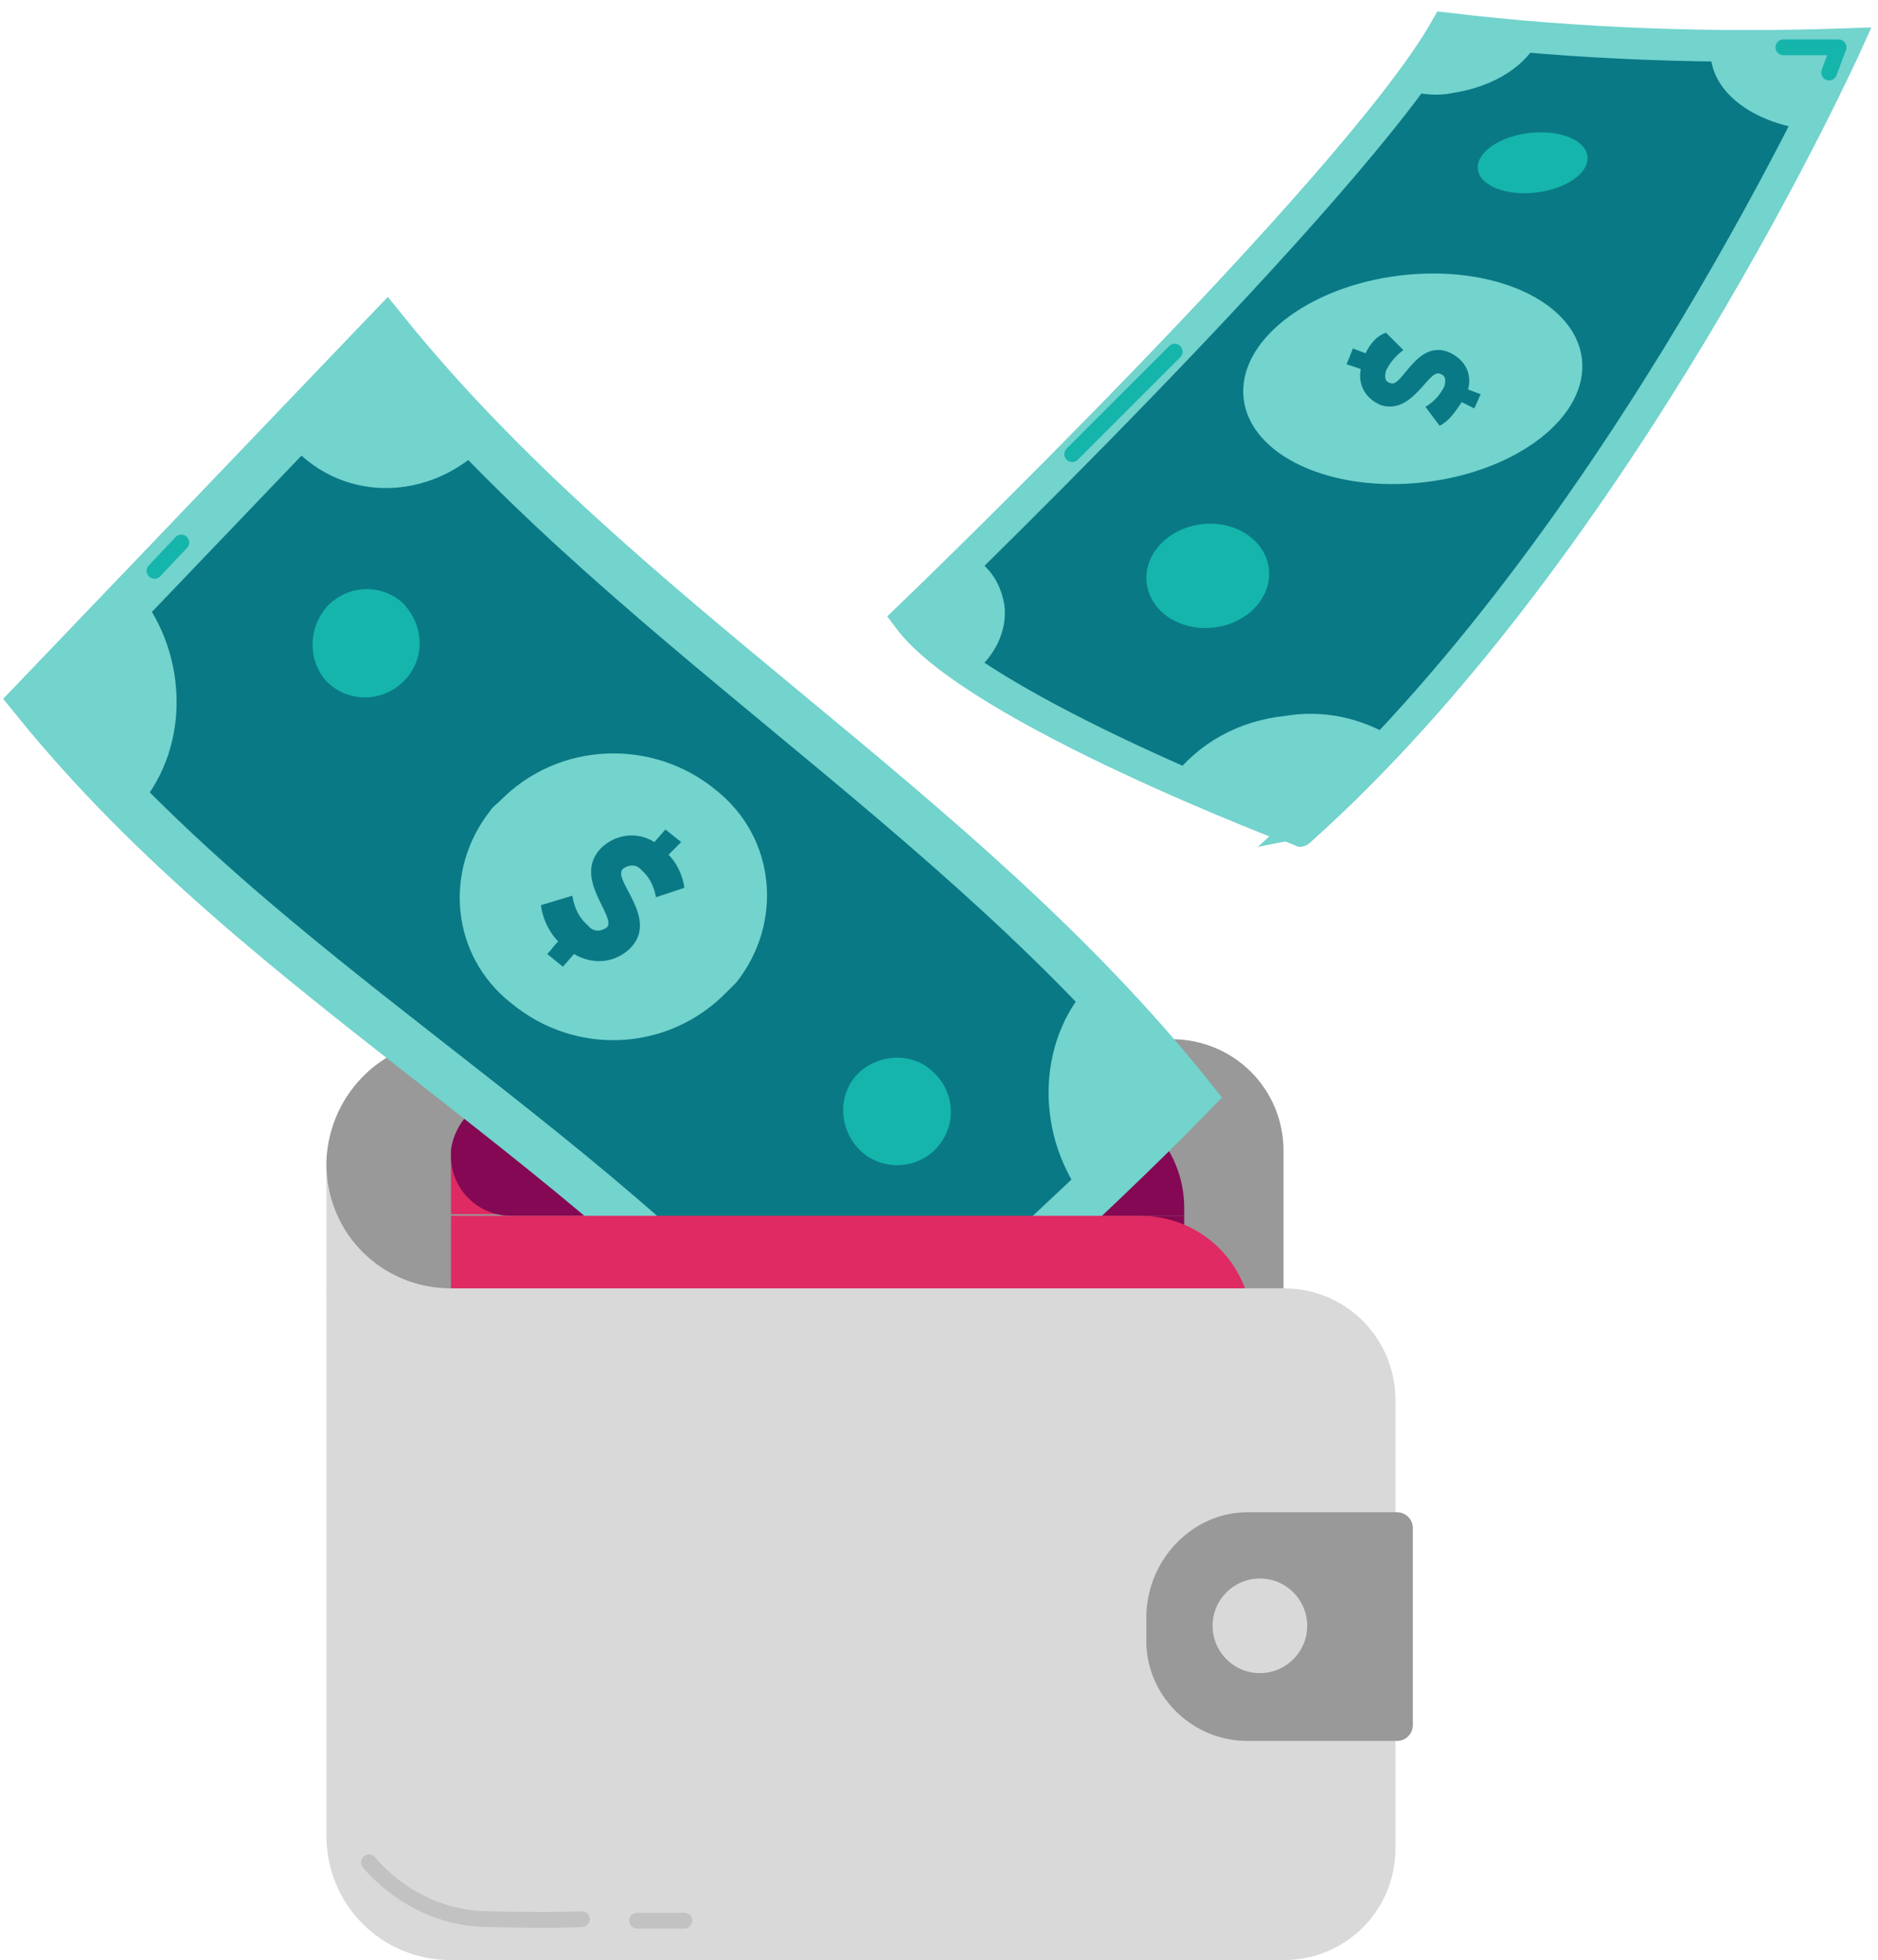 <?xml version="1.0" encoding="utf-8"?>
<!-- Generator: Adobe Illustrator 25.2.1, SVG Export Plug-In . SVG Version: 6.00 Build 0)  -->
<svg version="1.1" id="Layer_1" xmlns="http://www.w3.org/2000/svg" xmlns:xlink="http://www.w3.org/1999/xlink" x="0px" y="0px"
	 viewBox="0 0 119.1 124.3" style="enable-background:new 0 0 119.1 124.3;" xml:space="preserve">
<style type="text/css">
	.st0{fill:none;stroke:#15B5AC;stroke-linecap:round;stroke-linejoin:round;stroke-miterlimit:10;}
	.st1{fill:none;stroke:#73D3CD;stroke-width:2.008;stroke-linecap:round;stroke-miterlimit:10;}
	.st2{fill:#0A7986;}
	.st3{fill:#73D3CD;}
	.st4{fill:#15B5AC;}
	.st5{fill:#D9D9D9;}
	.st6{fill:#999999;}
	.st7{fill:#DF2A63;}
	.st8{fill:#840853;}
	.st9{fill:#0A7986;stroke:#73D3CD;stroke-width:3.003;stroke-linecap:round;stroke-miterlimit:10;}
	.st10{fill:#20E1D1;}
	.st11{fill:none;stroke:#C2C2C2;stroke-linecap:round;stroke-linejoin:round;stroke-miterlimit:10;}
</style>
<line class="st0" x1="2.7" y1="43.8" x2="8.2" y2="38"/>
<g>
	<g id="Layer_2_1_">
		<g id="web-mobile">
			<path class="st1" d="M53.2,91.1C38.4,72.6,17,62.7,2.2,44.4l22.3-23.3c14.8,18.3,36.2,29.9,51,48.4C68,77.2,60.6,83.3,53.2,91.1z
				"/>
			<path class="st2" d="M57.6,39.2c0,0,28.4-27.3,34.1-37.4c8.4,1,16.9,1.3,25.4,1c0,0-14.3,31.7-34.7,49.9
				C82.4,52.7,61.9,45,57.6,39.2z"/>
			<path class="st3" d="M91.7,1.8c-0.8,1.3-1.6,2.6-2.6,3.9c1,0.3,2.1,0.4,3,0.2c2.7-0.4,4.8-1.8,5.5-3.5C94,2,91.7,1.8,91.7,1.8z"
				/>
			<path class="st3" d="M108.5,2.8c0,0.3,0,0.6,0,0.9c0.3,2.3,2.7,4,5.9,4.5c1.8-3.4,2.7-5.6,2.7-5.6C114.2,2.8,111.2,2.8,108.5,2.8
				z"/>
			<path class="st3" d="M82.4,52.7c2.1-1.9,4-3.9,6-5.9c-2.1-1.3-4.5-1.8-6.9-1.4c-2.9,0.3-5.5,1.7-7.2,4
				C78.8,51.4,82.4,52.7,82.4,52.7z"/>
			<path class="st3" d="M61.7,42.7c1.3-1,2.2-2.6,2-4.3c-0.2-1.3-0.9-2.5-2.1-3.1c-2.4,2.4-3.9,3.9-3.9,3.9
				C58.8,40.6,60.1,41.8,61.7,42.7z"/>
			<ellipse transform="matrix(0.993 -0.118 0.118 0.993 -2.208 10.762)" class="st3" cx="89.6" cy="24" rx="10.8" ry="6.6"/>
			<ellipse transform="matrix(0.993 -0.118 0.118 0.993 -0.535 11.564)" class="st4" cx="97.2" cy="10.3" rx="3.5" ry="1.9"/>
			<ellipse transform="matrix(0.993 -0.118 0.118 0.993 -3.776 9.313)" class="st4" cx="76.6" cy="36.5" rx="3.9" ry="3.3"/>
			<path class="st2" d="M90.4,25.8c0.5-0.3,0.9-0.7,1.2-1.3c0.1-0.4,0.1-0.7-0.3-0.8c-0.7-0.3-1.7,2.6-3.7,2c-1-0.4-1.5-1.3-1.3-2.3
				l-0.9-0.3l0.4-1l0.8,0.3c0.3-0.6,0.7-1.1,1.3-1.3l1.1,1.1c-0.4,0.3-0.8,0.7-1.1,1.3c-0.1,0.4-0.1,0.7,0.3,0.8
				c0.7,0.3,1.6-2.7,3.6-2c1,0.4,1.6,1.3,1.3,2.4l0.8,0.3l-0.4,0.9l-0.8-0.4c-0.4,0.6-0.8,1.2-1.4,1.5L90.4,25.8z"/>
			<path class="st1" d="M57.6,39.2c0,0,28.4-27.3,34.1-37.4c8.4,1,16.9,1.3,25.4,1c0,0-14.3,31.7-34.7,49.9
				C82.4,52.7,61.9,45,57.6,39.2z"/>
			<rect x="20.7" y="73.9" class="st5" width="12.7" height="7.9"/>
			<path class="st6" d="M28.6,81.7c-4.4,0-7.9-3.5-7.9-7.9c0-0.1,0-0.1,0-0.2c0.2-4.4,3.8-7.8,8.2-7.7h45.4c3.9,0,7.1,3.1,7.1,7.1
				l0,0v8.7H28.6z"/>
			<rect x="28.6" y="73.2" class="st7" width="6.1" height="3.8"/>
			<path class="st8" d="M32.4,77.1c-2.1,0-3.8-1.7-3.8-3.8c0-0.1,0-0.3,0-0.4c0.3-2,2-3.5,3.9-3.4H68c3.9,0,7.1,3.1,7.1,7.1v0.5
				L32.4,77.1L32.4,77.1z"/>
			<rect x="67.4" y="77.1" class="st8" width="7.7" height="8.2"/>
			<path class="st9" d="M53.2,91.1C38.4,72.6,17,62.7,2.2,44.4l22.3-23.3c14.8,18.3,36.2,29.9,51,48.4C68,77.2,60.6,83.3,53.2,91.1z
				"/>
			<path class="st3" d="M24.6,21c2,2.5,4.1,4.8,6.3,7.1c-3.6,3.8-9.5,3.9-12.8-0.3L24.6,21z"/>
			<path class="st3" d="M75.5,69.4c-2-2.5-4.1-4.8-6.3-7.1c-3.6,3.8-3.5,9.9-0.3,13.9L75.5,69.4z"/>
			<path class="st3" d="M2.2,44.4c2,2.5,4.1,4.8,6.3,7.1c3.6-3.8,3.5-9.9,0.3-13.9L2.2,44.4z"/>
			<path class="st10" d="M53.2,91.1c-2-2.5-4.1-3.1-6.3-5.4c3.6-3.8,9.5-3.9,12.8,0.3C57.5,88.2,55.3,88.7,53.2,91.1z"/>
			<path class="st3" d="M46.1,62.9c-3.7,3.8-9.6,4.1-13.7,0.7c-3.8-3-4.3-8.4-1.3-12.2c0.2-0.3,0.4-0.4,0.6-0.6
				c3.7-3.8,9.7-4,13.7-0.7c3.8,3,4.3,8.4,1.3,12.2C46.5,62.5,46.3,62.7,46.1,62.9z"/>
			<path class="st4" d="M25.6,43.2c-1.3,1.3-3.4,1.4-4.8,0.1l0,0c-1.3-1.3-1.3-3.5,0-4.9c1.3-1.3,3.3-1.4,4.7-0.2l0.1,0.1
				C26.9,39.7,27,41.8,25.6,43.2L25.6,43.2z"/>
			<path class="st4" d="M59.3,72.9c-1.3,1.3-3.4,1.3-4.7,0.1l-0.1-0.1c-1.3-1.3-1.4-3.5-0.1-4.8c1.3-1.3,3.5-1.4,4.8-0.1
				C60.6,69.3,60.7,71.5,59.3,72.9z"/>
			<path class="st2" d="M36.3,56.8c0.1,0.7,0.4,1.4,1,1.9c0.3,0.4,0.8,0.4,1.2,0.1l0,0c0.6-0.7-2.2-3.1-0.4-5
				c0.9-0.9,2.3-1.1,3.4-0.4l0.7-0.8l1,0.8l-0.8,0.8c0.5,0.5,0.9,1.3,1,2.1l-1.8,0.6c-0.1-0.6-0.4-1.3-0.9-1.7
				c-0.3-0.4-0.8-0.4-1.2-0.1c-0.7,0.7,2.3,3.1,0.5,5c-1,1-2.4,1.1-3.6,0.4l-0.7,0.8c-0.4-0.3-0.6-0.5-1-0.8
				c0.3-0.3,0.4-0.5,0.7-0.8c-0.6-0.6-1-1.5-1.1-2.3L36.3,56.8z"/>
			<path class="st7" d="M28.6,77.1v16.7c0,2.1,1.7,3.8,3.8,3.8l0,0h47V84.2c0-3.9-3.1-7.1-7.1-7.1H28.6z"/>
			<path class="st5" d="M20.7,81.7v34.7c0,4.4,3.5,7.9,7.9,7.9c0,0,0,0,0.1,0h52.7c3.9,0,7.1-3.1,7.1-7.1l0,0V88.8
				c0-3.9-3.1-7.1-7.1-7.1l0,0C81.4,81.7,20.7,81.7,20.7,81.7z"/>
			<path class="st6" d="M79.1,95.9h9.5c0.5,0,1,0.4,1,1l0,0v12.5c0,0.5-0.4,1-1,1l0,0h-9.5c-3.6,0-6.5-3-6.4-6.5l0,0v-1.5
				C72.8,98.8,75.7,95.9,79.1,95.9z"/>
			<circle class="st5" cx="79.9" cy="103.1" r="3"/>
		</g>
	</g>
	<line class="st0" x1="9.8" y1="36.2" x2="11.5" y2="34.4"/>
	<path class="st11" d="M23.4,118.1c0,0,2.7,3.5,7.4,3.6c4.7,0.1,6.1,0,6.1,0"/>
	<line class="st11" x1="40.4" y1="121.8" x2="43.4" y2="121.8"/>
	<line class="st0" x1="68" y1="28.8" x2="74.5" y2="22.3"/>
	<path class="st0" d="M113.1,3c0,0,2.8,0,3.5,0L116,4.6"/>
</g>
</svg>

